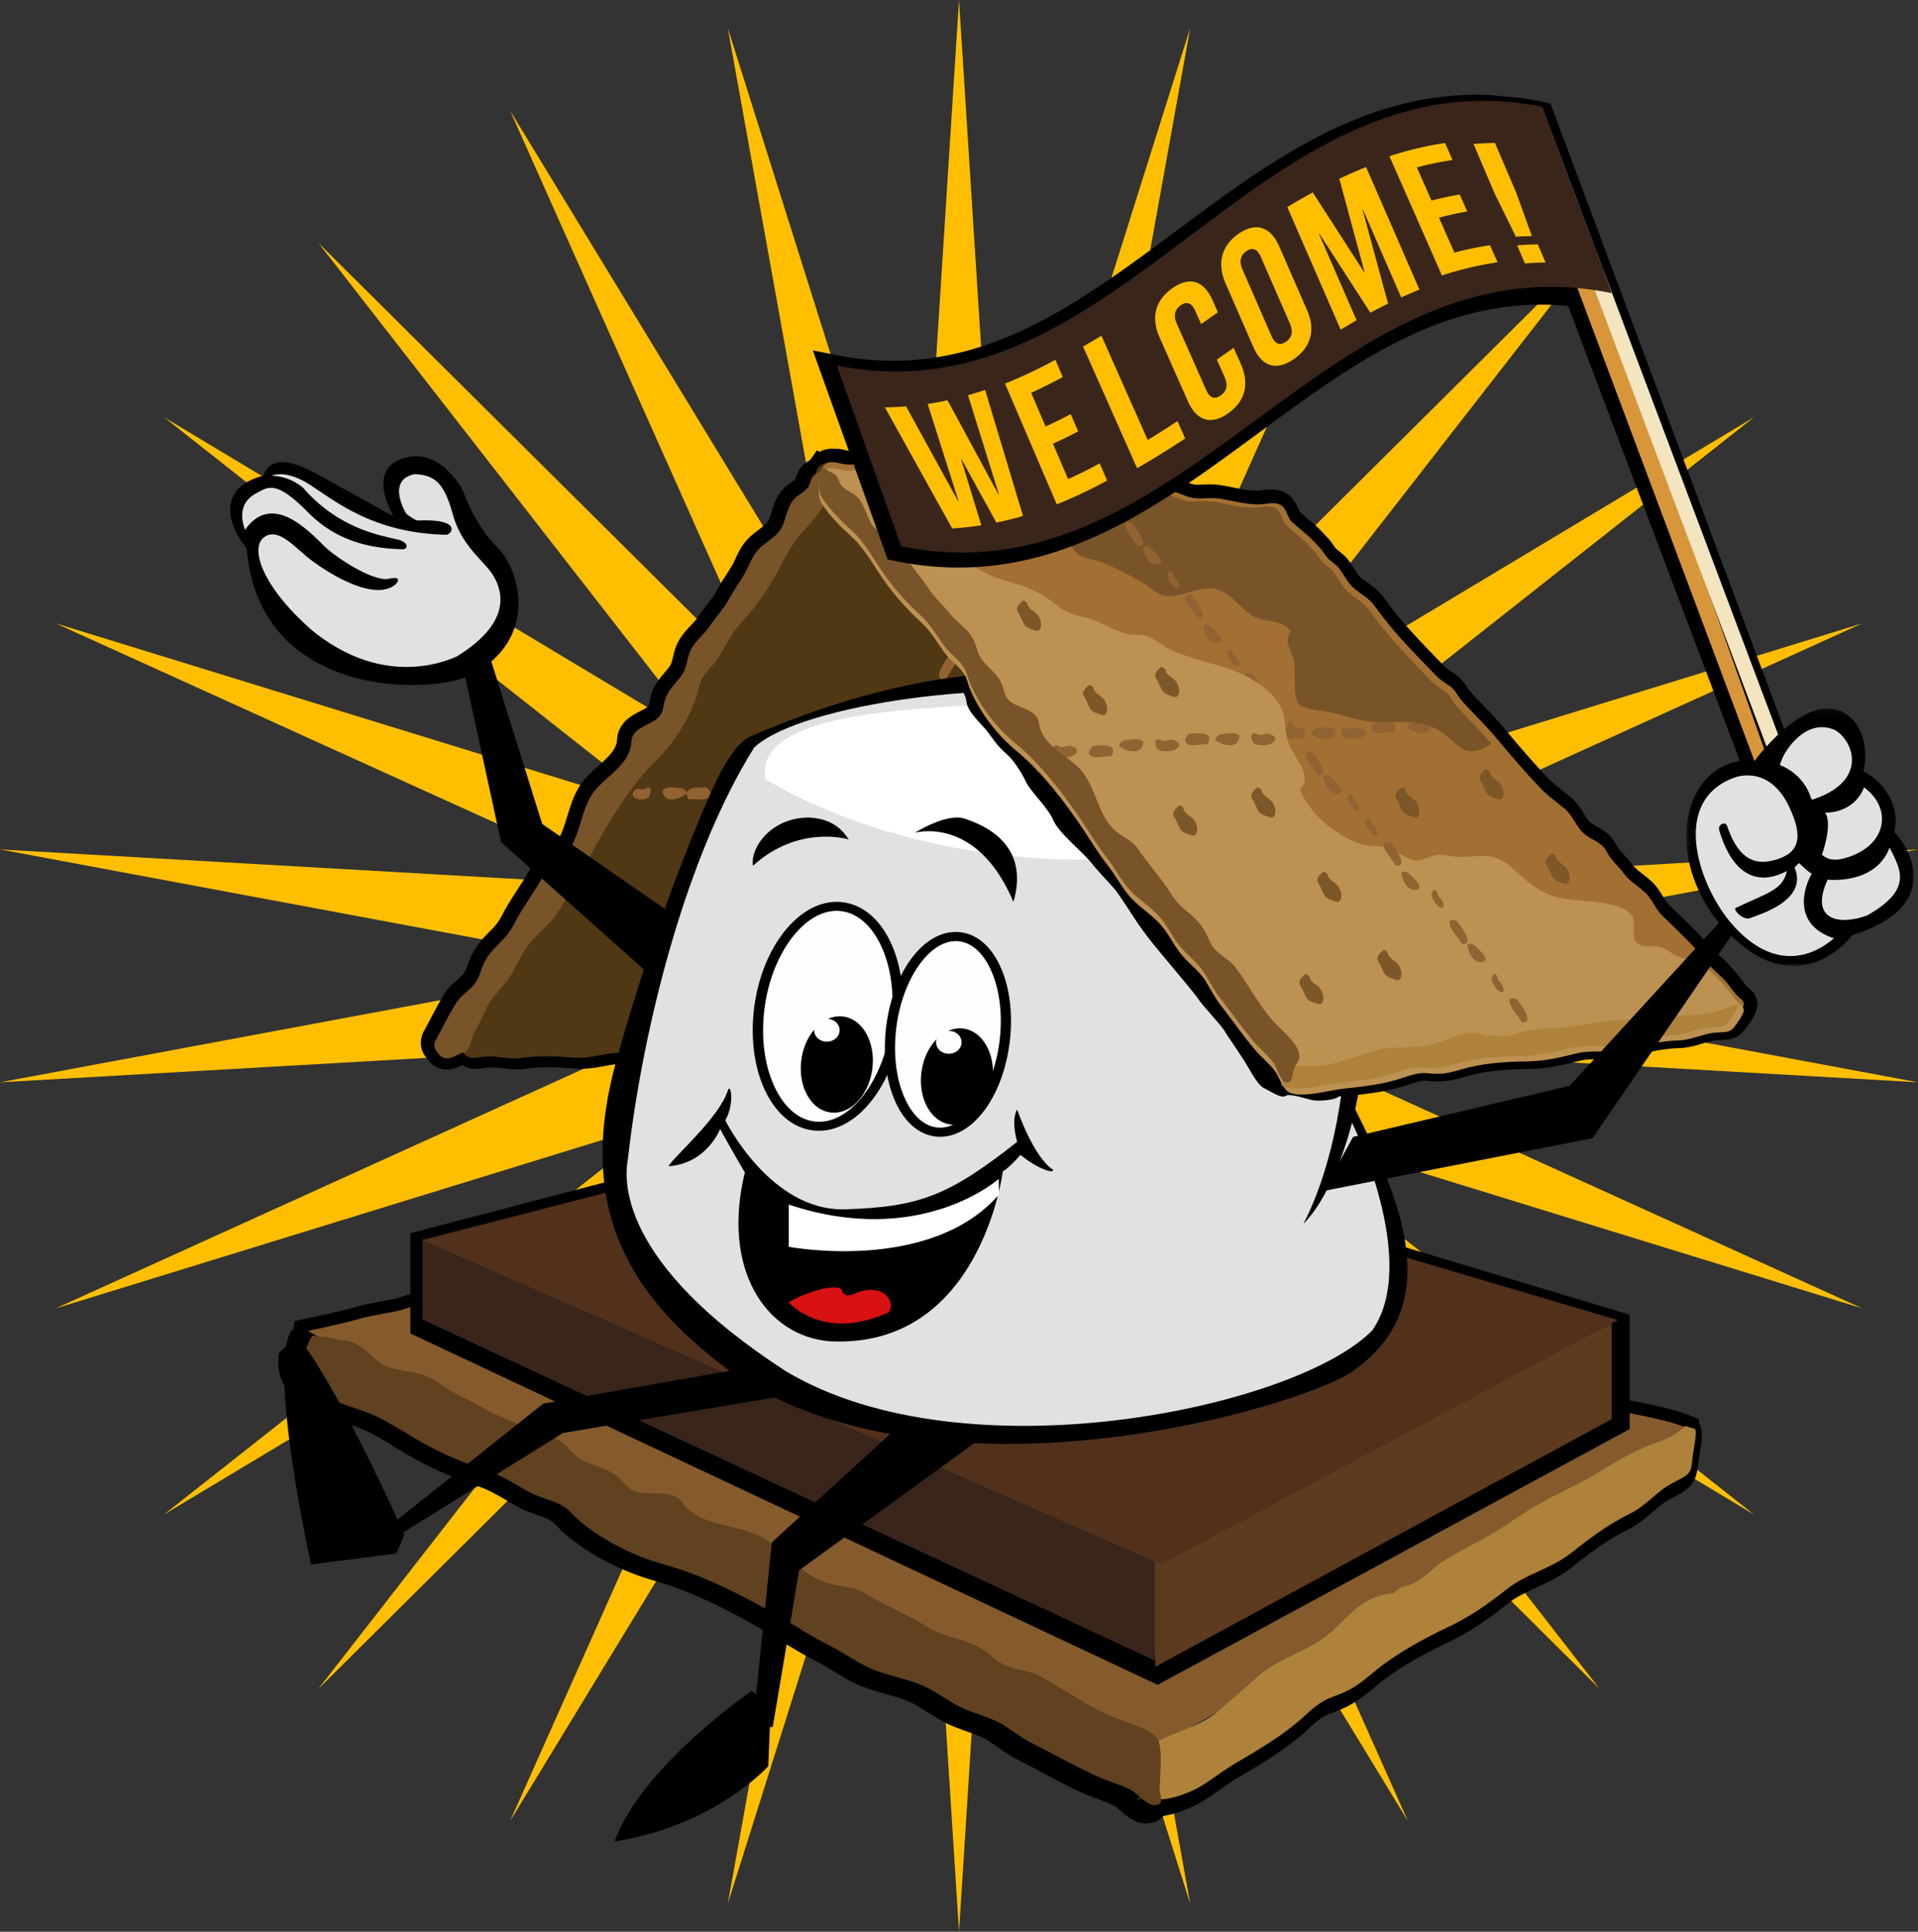 <svg width="425" height="428" viewBox="0 0 425 428" xmlns="http://www.w3.org/2000/svg" xmlns:xlink="http://www.w3.org/1999/xlink"><rect x="0" y="0" width="425" height="428" fill="#333333" stroke="none"/><title>Smoris</title><defs><path id="a" d="M.53.192h50.431v57.06H.531z"/></defs><g fill="none" fill-rule="evenodd"><path fill="#FFBF00" d="M203.554 140.339L161.27 6.219l24.908 138.402-73.157-120.11 57.31 128.424-99.78-99.116 86.39 110.976L36.33 92.431l110.447 87.085-134.427-41.4 128.083 58.127L0 188.205l138.274 25.796L0 239.797l140.432-8.04-128.083 58.129 134.427-41.404-110.447 87.085 120.613-72.362-86.39 110.976 99.78-99.114-57.311 128.42 73.157-120.107-24.908 138.402 42.284-134.122L212.501 428l8.945-140.34 42.282 134.122-24.91-138.402 73.161 120.106-57.313-128.419 99.779 99.114-86.39-110.976 120.612 72.362-110.446-87.085 134.426 41.404-128.082-58.129L425 239.797l-138.28-25.796L425 188.205l-140.435 8.038 128.082-58.128-134.426 41.401 110.446-87.085-120.611 72.364L354.445 53.82l-99.78 99.116L311.98 24.511l-73.16 120.11L263.73 6.218l-42.283 134.12L212.501 0z"/><path d="M253.858 396.88v.878l1.733-.297.106-2.055h.005c1.76 0 5.07-1.206 6.825-2.248 1.249-.74 2.44-1.577 3.7-2.46 1.3-.917 2.64-1.855 4.1-2.72l.982-.581c4.813-2.872 9.363-5.577 13.288-9.118l.56-.517c2.009-1.827 4.086-3.715 7.402-4.88 3.137-1.09 4.56-2.052 7.52-4.558 4.367-3.702 10.08-7.213 17.467-10.718 4.846-2.304 8.195-4.802 12.402-8.08 2.423-1.895 5.017-3.094 7.528-4.252 2.312-1.068 4.495-2.08 6.345-3.548 4.522-3.584 8.409-6.541 13.767-9.224 1.42-.707 2.677-1.784 4.012-2.927 1.436-1.234 3.067-2.63 5.093-3.702l.825-.437c.588-.305 1.232-.638 1.573-.855.088-.462.179-1.383.25-2.15.017-.192.085-.621.181-1.184a69 69 0 0 0 .263-1.607l-.407-.13-.005-.095c-3.157-.921-7.43-1.741-11.288-2.48-3.443-.664-6.696-1.283-9.234-1.972a376.33 376.33 0 0 1-4.324-1.229c-3.5-1.006-7.859-2.253-9.708-2.682-.84-.187-1.686-.34-2.532-.487-1.933-.348-3.937-.704-5.925-1.51-.805-.325-1.626-.58-2.499-.857-1.57-.49-3.192-.994-4.843-1.938-.949-.548-1.948-.631-3.634-.735-.886-.06-1.885-.118-2.958-.295-2.145-.363-3.912-1.206-5.469-1.953-1.214-.58-2.266-1.08-3.31-1.287-.76-.146-1.528-.283-2.303-.427-2.372-.429-4.825-.873-7.24-1.587-6.519-1.935-12.83-4.1-18.14-5.963-2.338-.818-4.846-1.537-7.271-2.23-1.835-.526-3.736-1.073-5.585-1.666-.828-.265-1.57-.604-2.224-.899-.792-.36-1.476-.676-2.07-.754-.428-.06-.842-.114-1.243-.157-1.346-.166-2.726-.333-4.331-.8l-3.157-.906c-6.673-1.905-13.57-3.88-19.953-6.488l-.58-.237c-1.237-.51-2.13-.878-3.322-1.13a31.222 31.222 0 0 0-2.185-.351c-1.305-.187-2.655-.379-4.073-.8-1.467-.44-2.693-1.027-3.783-1.545-.599-.282-1.2-.567-1.838-.82-.421-.166-1.128-.295-1.807-.424-.74-.139-1.577-.29-2.395-.545a16.09 16.09 0 0 1-1.976-.772c-.444-.194-.767-.34-1.133-.442a62.313 62.313 0 0 1-1.567-.466c-.982-.296-1.994-.609-2.933-.813-.898-.197-1.804-.381-2.705-.565-.974-.2-1.938-.389-2.892-.601-1.585-.356-2.739-1.1-3.579-1.645-.454-.298-.845-.545-1.115-.621-.003 0-.04-.008-.127-.008-.477 0-1.234.235-2.238.7-3.233 1.49-6.898 2.076-10.443 2.639-1.139.184-2.27.36-3.357.575-1.163.22-2.148.568-3.283.962-.944.33-1.918.676-3.062.971-1.743.45-3.364.5-4.79.543-.795.028-1.544.053-2.281.139-.929.11-2.228.696-3.478 1.259-1.022.457-2.074.939-3.18 1.284-3.47 1.106-6.667 2.042-10.799 2.446-.487.05-1.057.176-1.658.31-.79.172-1.686.379-2.685.467-.454.038-.906.06-1.355.076-.593.022-1.11.04-1.517.128-.732.162-1.446.51-2.269.911-.37.18-.74.359-1.12.525-2.072.937-4.23 1.3-6.443 1.623-1.358.187-2.602.462-3.915.75l-1.158.25c-.777.163-1.53.231-2.19.295-.674.063-1.318.12-1.71.26-.996.348-1.975.774-3.007 1.226-1.293.565-2.63 1.146-4.137 1.64l-.578.184c-5.302 1.732-10.607 3.364-13.469 3.523-.775.071-3.556 1.01-5.05 1.51-1.56.52-2.902.973-3.808 1.173-.52.11-1.514.303-2.658.515-1.622.308-4.643.875-5.34 1.095-2.094.661-6.844 1.739-9.885 2.397-.129.295-.288.684-.407.974-.439 1.093-.964 2.41-1.837 3.367.258.704.666 1.423 1.05 1.65 2.557 1.522 6.034 2.996 10.633 4.5 3.825 1.251 7.134 3.283 10.327 5.249 1.322.815 2.571 1.587 3.848 2.296 4.142 2.301 8.321 4.126 13.558 5.895 2.854.961 5.13 2.304 7.334 3.596.855.505 1.718 1.01 2.627 1.497.825.441 1.82.784 2.87 1.153 1.642.565 3.51 1.203 5.2 2.425.922.664 1.636 1.408 2.264 2.064.306.32.601.636.922.921 4.431 3.91 10.945 7.329 17.426 9.133 7.558 2.107 16.566 6.246 26.777 12.292 1.065.631 2.117 1.277 3.17 1.926 2.357 1.458 4.582 2.834 7.015 4.045 1.55.764 2.98 1.653 4.364 2.506 1.729 1.067 3.359 2.077 5.067 2.77 1.452.594 3.042 1.038 4.725 1.507 1.981.555 4.03 1.133 6.016 1.991 1.961.858 3.637 1.918 5.257 2.958 1.007.636 1.961 1.244 2.915 1.754 1.22.653 2.665 1.173 4.2 1.726 2.112.754 4.305 1.542 6.243 2.806.72.472 1.383.931 2.037 1.378 1.436 1 2.68 1.857 4.346 2.702 1.774.894 3.503 1.817 5.227 2.733 2.783 1.48 5.41 2.877 8.181 4.164.952.447 1.969.818 3.047 1.214 1.537.563 3.124 1.146 4.754 2.006.82.434 1.552 1.073 2.335 1.754.467.41 1.337 1.164 1.686 1.315-.003 0-.215-.09-.578-.09zm-.099.003c-.19.012-.817.191-1.342.815a2.16 2.16 0 0 0-.248.333l1.618-.258-.028-.89zm.099 1.032v.388l1.716-.37.017-.424-.254.037-1.48.369zm-1.868.472a2.42 2.42 0 0 0-.116.345l1.926-.418-.01-.379-1.8.452zm1.868 5.61c-2.365 0-4.26-1.643-5.782-2.97-.336-.293-.848-.735-1.035-.854-1.158-.613-2.46-1.087-3.833-1.592-1.171-.429-2.375-.876-3.6-1.446-2.94-1.36-5.776-2.874-8.52-4.333-1.68-.893-3.366-1.792-5.1-2.667-2.095-1.068-3.664-2.148-5.176-3.193-.603-.416-1.216-.84-1.883-1.271-1.239-.813-2.947-1.426-4.752-2.075-1.706-.613-3.48-1.246-5.158-2.15-1.192-.636-2.304-1.34-3.38-2.026-1.45-.924-2.824-1.797-4.267-2.423-1.54-.671-3.273-1.156-5.1-1.67-1.8-.508-3.665-1.025-5.487-1.772-2.261-.916-4.225-2.135-6.128-3.308-1.3-.8-2.531-1.562-3.778-2.18-2.738-1.358-5.209-2.89-7.606-4.364-1.012-.628-2.024-1.26-3.052-1.865-9.673-5.728-18.102-9.612-25.06-11.558-7.463-2.084-15.026-6.066-20.228-10.651-.507-.452-.954-.922-1.35-1.335-.462-.477-.893-.934-1.282-1.214-.838-.606-2.064-1.027-3.362-1.471-1.21-.417-2.584-.894-3.916-1.61-.985-.53-1.931-1.083-2.862-1.626-1.981-1.163-3.854-2.26-6.012-2.993-5.663-1.917-10.21-3.901-14.74-6.422-1.414-.785-2.79-1.633-4.117-2.45-2.97-1.832-5.78-3.561-8.81-4.548-5.1-1.67-9.045-3.356-12.061-5.145-3.372-2.014-5.083-6.66-4.727-9.804l.149-1.328 2.105-1.923c.106-.247.212-.514.297-.729.207-.51.402-.997.621-1.471a4.07 4.07 0 0 1 .05-.467l.394-2.407 2.398-.505c2.75-.565 9.204-2.001 11.294-2.668 1.02-.32 3.197-.739 6.168-1.302a87.112 87.112 0 0 0 2.45-.472c.525-.113 1.873-.567 3.064-.966 3.18-1.068 5.378-1.777 6.912-1.862 2.325-.134 9.358-2.43 11.668-3.185l.583-.192c1.173-.381 2.299-.873 3.485-1.39 1.115-.485 2.264-.985 3.513-1.421 1.209-.422 2.365-.535 3.392-.626.515-.053 1.002-.098 1.375-.177l1.116-.242c1.383-.3 2.814-.613 4.426-.845 1.812-.26 3.304-.505 4.538-1.063.31-.136.616-.282.918-.431 1.073-.525 2.292-1.118 3.847-1.459 1.04-.232 1.973-.267 2.793-.298.328-.01.657-.02.99-.05.527-.048 1.13-.18 1.764-.323.747-.167 1.592-.356 2.508-.45 3.453-.335 6.158-1.132 9.343-2.142.71-.227 1.537-.598 2.41-.992 1.656-.747 3.541-1.597 5.568-1.837 1.042-.123 2.024-.156 2.89-.184 1.208-.035 2.258-.073 3.235-.32.858-.228 1.645-.503 2.49-.793 1.225-.436 2.613-.92 4.291-1.241 1.158-.222 2.365-.417 3.579-.614 3.068-.49 6.246-.994 8.585-2.071 1.26-.58 3.175-1.358 5.22-1.358.666 0 1.314.083 1.93.247 1.373.359 2.375 1.002 3.18 1.522.57.376.936.606 1.26.676.905.2 1.824.386 2.748.573.946.192 1.892.381 2.839.59 1.204.266 2.357.621 3.465.957.484.146.966.29 1.438.426.856.243 1.507.533 2.085.788.421.19.78.348 1.199.48.416.13.971.231 1.567.342.964.172 2.06.376 3.124.798.83.325 1.573.676 2.287 1.02.939.444 1.83.868 2.77 1.148.897.272 1.926.414 3.024.567.846.122 1.724.245 2.645.434 1.845.39 3.177.94 4.586 1.52l.55.23c6.03 2.457 12.735 4.378 19.223 6.235l3.18.914c1.047.297 1.996.418 3.198.56.446.055.903.106 1.375.171 1.628.227 2.968.843 4.048 1.335.52.238 1.01.465 1.439.598 1.743.56 3.588 1.085 5.367 1.598 2.527.724 5.136 1.471 7.668 2.36 5.234 1.834 11.442 3.961 17.814 5.849 2.042.608 4.303 1.014 6.486 1.413.806.144 1.603.29 2.388.444 1.94.379 3.581 1.164 5.025 1.852 1.297.624 2.42 1.154 3.576 1.348.699.124 1.433.164 2.213.217 2.019.121 4.3.265 6.746 1.666.974.552 2.112.91 3.422 1.32.967.305 1.969.618 3.044 1.052 1.297.525 2.857.802 4.505 1.097.959.167 1.925.341 2.88.563 2.03.467 6.49 1.749 10.074 2.776 1.761.505 3.31.949 4.225 1.194 2.276.623 5.403 1.221 8.709 1.852 5.34 1.027 10.87 2.084 14.65 3.546l2.428.936-.048.848c.977 1.615.669 3.788.083 7.19-.053.305-.096.552-.113.686-.492 5.186-1.224 6.316-5.61 8.603l-.796.413c-1.322.707-2.516 1.732-3.785 2.814-1.53 1.312-3.26 2.799-5.464 3.902-4.757 2.377-8.194 4.991-12.525 8.423-2.514 2.001-5.194 3.238-7.78 4.434-2.242 1.037-4.357 2.019-6.136 3.402-4.57 3.563-8.225 6.283-13.727 8.895-6.824 3.245-12.03 6.425-15.92 9.723-3.383 2.865-5.597 4.389-9.776 5.845-1.94.686-3.205 1.832-4.954 3.427l-.583.53c-4.444 4.017-9.29 6.902-14.423 9.953l-.972.585c-1.234.73-2.41 1.555-3.657 2.43-1.315.929-2.675 1.88-4.161 2.761-1.74 1.03-5.207 2.556-8.356 3.069-.646.74-1.792 1.554-3.72 1.643h-.222z" fill="#000"/><path d="M249.267 383.802c1.842.732 4.101 2.72 6.302 2.846 3.813.233 119.819-69.669 117.489-70.567-5.777-2.243-16.954-3.64-23.036-5.302-2.757-.749-11.263-3.278-14.185-3.947-2.693-.62-5.46-.832-7.93-1.84-2.435-.985-4.773-1.357-6.913-2.59-2.537-1.46-5.024-.995-7.786-1.46-3.2-.537-5.615-2.631-8.7-3.231-3.038-.59-6.227-1.056-9.222-1.942-6.112-1.818-12.051-3.838-18-5.926-4.22-1.479-8.703-2.573-12.96-3.937-1.636-.524-3.096-1.547-4.898-1.8-1.8-.25-3.31-.332-5.08-.843-7.732-2.246-15.594-4.36-22.785-7.299-1.575-.648-2.79-1.197-4.524-1.562-2.032-.42-4.046-.501-5.976-1.08-1.989-.598-3.528-1.558-5.34-2.274-1.344-.527-3.07-.626-4.455-1.056-1.271-.4-2.017-.911-3.202-1.25-1.513-.429-3.118-.978-4.708-1.332-1.87-.416-3.765-.762-5.6-1.172-1.85-.408-2.852-1.783-4.576-2.238-1.587-.413-3.421.288-4.76.906-3.771 1.742-8.666 2.124-13.005 2.96-2.474.473-4.212 1.377-6.57 1.987-2.214.574-4.301.324-6.6.595-2.414.286-4.966 1.944-7.334 2.698-3.46 1.097-6.386 1.94-10.08 2.3-1.443.143-2.82.645-4.311.779-1.14.099-2.222.03-3.333.276-1.552.344-2.747 1.068-4.082 1.668-1.673.755-3.507 1.056-5.503 1.344-1.888.271-3.5.659-5.312 1.051-1.408.296-2.982.205-4.34.679-2.415.845-4.565 2.03-7.082 2.848-2.717.886-10.177 3.38-13.164 3.557-1.913.111-7.58 2.352-9.428 2.762-1.48.321-6.962 1.266-8.321 1.696-2.37.754-9.113 2.243-11.645 2.762-1.521.309 178.322 87.894 180.955 88.934" fill="#855B2D"/><path d="M375.58 316.616c.56.586-.4 5.061-.468 5.736-.42 4.407-.422 4.088-4.553 6.261-3.47 1.827-5.694 4.918-9.243 6.684-5.16 2.562-8.874 5.398-13.229 8.834-4.342 3.422-9.702 4.495-13.993 7.823-4.355 3.379-7.91 6.025-13.15 8.509-5.864 2.767-11.997 6.173-16.804 10.226-3.082 2.598-4.929 3.896-8.706 5.21-2.907 1.016-4.61 2.714-6.8 4.68-4.48 4.033-9.536 6.934-14.928 10.133-2.728 1.617-5.127 3.583-7.863 5.196-1.981 1.162-6.252 2.873-8.88 2.744-1.107-2.05-.525-10.282-.995-12.433 4.17-2.567 9.977-3.684 13.67-6.832 3.184-2.704 6.276-5.502 9.393-8.213 4.485-3.904 11.197-5.35 15.823-9.491 4.337-3.886 7.216-8.23 14.172-8.735.77-1.418 2.456-1.347 3.991-2.047 2.612-1.206 4.007-3.093 6.247-4.61 4.708-3.19 10.31-5.442 14.992-8.748 4.703-3.315 9.324-5.816 14.568-8.366 4.947-2.4 9.004-5.491 13.989-7.813 4.56-2.12 7.314-2.275 10.576-5.443l2.19.695z" fill="#AE823B"/><path d="M65.666 301.397c-.222 1.945 1.037 5.138 3.034 6.314 3.373 1.983 7.669 3.588 11.43 4.804 4.953 1.595 9.152 4.761 13.665 7.241 4.703 2.588 9.144 4.422 14.259 6.13 3.599 1.206 6.285 3.136 9.49 4.84 2.523 1.334 5.491 1.715 7.737 3.31 1.104.787 1.94 1.893 2.933 2.752 4.916 4.291 12.061 7.95 18.972 9.856 8.907 2.455 18.46 7.385 26.122 11.867 3.452 2.02 6.753 4.236 10.505 6.073 3.306 1.62 6.26 3.962 9.744 5.361 3.454 1.392 7.343 1.995 10.75 3.455 2.883 1.238 5.295 3.145 7.97 4.565 3.244 1.716 7.339 2.467 10.259 4.354 2.337 1.513 4.067 2.894 6.768 4.254 4.634 2.314 8.971 4.783 13.623 6.917 2.508 1.155 5.163 1.806 7.7 3.13 1.3.676 3.58 3.442 5.209 3.372 2.439-.108 1.086-2.224 1.114-3.724.033-1.74.819-9.6-.573-11.205-1.8-2.083-6.676-3.425-9.365-4.495-5.898-2.36-10.724-6.06-16.54-9.176-2.404-1.291-4.935-1.284-7.479-2.319-2.144-.856-3.133-2.155-4.886-3.369-2.592-1.799-5.616-2.487-8.602-3.412-3.146-.972-4.942-2.505-7.646-3.92-3.543-1.871-7.218-3.607-10.642-5.552-2.223-1.266-4.97-1.311-7.508-1.977-6.56-1.714-9.974-7.99-15.674-10.678-4.776-2.259-11.995-2.168-15.818-6-1.274-1.281-1.058-1.942-2.87-2.693-2.293-.95-5.623-.324-8.029-.912-2.638-.641-2.79-2.088-4.756-3.62-2.015-1.581-4.853-2.121-7.24-3.3-2.467-1.216-3.189-3.15-5.58-4.577-2.32-1.382-5.283-1.812-7.76-3.005-3.04-1.478-6.252-2.465-9.007-4.148-2.182-1.33-4.377-2.274-6.638-3.518-2.557-1.402-4.068-3.035-7.01-3.924-2.457-.742-6.064-.855-8.155-1.973-2.116-1.133-3.69-3.268-5.937-4.535-2.304-1.296-3.675-.776-6.254-1.605-1.208-.39-2.126.043-3.332-.427-1.157-.443-2.142 5.321-3.332 4.886" fill="#604220"/><path d="M96.87 291.62l159.454 74.98 98.851-53.566V295.77l-152.082-45.68L96.87 277.878v13.743zm159.646 81.683L90.929 295.441v-22.21l112.275-29.372 157.91 47.432v25.34l-104.598 56.672z" fill="#000"/><path fill="#39251A" d="M93.59 274.552v17.791l162.378 75.623v-24.754z"/><path fill="#5D3B1F" d="M255.968 369.3l101.153-54.865v-21.2L255.968 344.4z"/><path fill="#51311C" d="M93.59 274.734l109.506-28.206 155.356 45.954-101.17 54.132z"/><path d="M386.393 222.345c-.094-.654-1.088-1.282-1.578-1.827-.76-.854-1.43-1.866-2.193-2.778-1.893-2.258-3.236-3.66-4.96-4.722-3.019-3.935-6.605-7.096-10.084-10.56-1.575-1.572-2.05-3.53-3.776-5.082-1.587-1.422-3.405-2.483-4.674-4.204-1.257-1.706-2.7-2.783-3.647-4.63-1.129-2.193-3.037-2.51-4.738-3.805-1.974-1.503-2.749-4.262-4.614-5.793-1.84-1.503-3.837-2.93-5.52-4.71-3.43-3.633-6.651-7.407-9.862-11.257-2.266-2.724-4.894-5.152-7.239-7.78-.903-1.014-1.469-2.451-2.602-3.247-1.136-.793-2.135-1.335-3.135-2.375-4.367-4.544-8.875-9-12.572-14.05-.808-1.105-1.411-2.017-2.449-2.897-1.216-1.034-2.57-1.73-3.65-2.884-1.113-1.186-1.764-2.588-2.708-3.84-.699-.92-1.847-1.54-2.615-2.382-.709-.778-.997-1.5-1.668-2.19-.86-.882-1.73-1.908-2.673-2.737-1.11-.975-2.267-1.89-3.36-2.85-1.093-.969-1.201-2.601-2.193-3.57-.58-.57-1.434-.724-2.277-.714a9.052 9.052 0 0 0-1.6.122c-.78.124-1.57.15-2.37.119-2.547-.127-5.142-.857-7.633-1.242a10.396 10.396 0 0 0-1.527-.122c-1.292-.043-2.504.097-3.847.023-1.769-.127-3.102-1.009-4.8-1.45-.452-.116-.947-.152-1.47-.139-1.582-.002-3.422.49-4.947.49-.656 0-1.277-.006-1.893-.024-1.981-.063-3.808-.258-5.818-.838-1.057-.31-2.22-.251-3.304-.578-.827-.254-1.542-.65-2.41-.756a5.56 5.56 0 0 0-.916-.025c-.952.015-1.878.246-2.827.383-.343.05-.687.07-1.028.07-1.032-.017-2.047-.217-3.12-.458-1.415-.317-2.692-.433-4.103-.618-1.096-.145-2.143-.715-3.284-.672-.023 0-.05.005-.073.005-.046 0-.091-.013-.14-.01-1.933.07-3.54.033-4.818.522-.35.028-.701.058-1.06.063-2.249.023-4.664.203-6.797-.55-1.363-.481-2.764-1.006-4.213-1.18-1.156-.142-2.206.238-3.321.238-1.96-.003-3.983-.482-5.952-.76-1.179-.168-2.459.121-3.607-.082-.906-.16-1.646-.788-2.522-1.039-1.307-.38-2.824.013-4.25-.03l-2.471-.502c-.177.002-.366.013-.558.023-.788-.1-1.449-.04-2.017.456-.366.175-.691.41-.931.743a2.84 2.84 0 0 0-.232.395c-.626.471-1.419.775-1.906 1.368-.634.778-.608 1.93-1.277 2.649-1.419 1.53-2.555 1.533-3.612 3.368-1.03 1.784-1.272 4.088-2.267 5.72-.987 1.614-3.382 2.872-4.758 4.288-1.648 1.698-2.039 3.553-3.228 5.558-1.05 1.774-2.17 3.275-3.135 5.1-1.221 2.298-3.006 4.168-4.495 6.38-1.217 1.805-3.054 3.13-4.092 5.034-1.07 1.972-.81 3.83-2.011 5.65-1.159 1.756-2.873 3.127-3.63 5.106-.734 1.924-.28 3.186-1.82 4.575-1.4 1.27-3.892 1.814-5.08 3.352-.937 1.212-.53 1.704-.904 3.191-1.11 4.45-6.028 6.704-8.388 10.14-2.82 4.1-2.708 10.475-6.484 14.03-1.467 1.374-3.304 2.3-4.324 4.08-1.567 2.738-3.382 5.384-5.058 8.093-1.282 2.068-1.908 3.931-3.662 5.766-1.661 1.738-3.446 3.292-4.503 5.639-.722 1.586-.891 2.995-2.005 4.412-1.327 1.68-3.036 2.494-4.172 4.357-1.59 2.615-2.872 5.286-4.28 7.831 0 0-.907 1.346 0 2.54.903 1.193.903 1.373 2.09 1.68 1.188.301 3.404-1.349 4.27-1.414h.005c1.595 1.576 1.896 1.386 4.713 1.044 2.77-.34 5.568.681 8.35.268 4.048-.593 7.478-.387 11.567-.076 4.074.307 7.438-1.325 11.431-1.054 4.062.274 7.31.43 11.349-.256 4.533-.768 9.523-1.244 14.175-.735 2.98.33 4.629.36 7.292-.436 2.05-.613 3.841-.266 6.017.048 4.473.636 8.643.304 13.14.016 2.282-.15 4.569.07 6.846-.082.47-.03 1.012-.08 1.575-.157 1.027-.126 1.948-.337 2.663-.669.053-.023.103-.048.154-.07a4.34 4.34 0 0 0 .154-.08c.348-.18.673-.38.938-.628-.015-.06-.035-.106-.053-.162.897-1.244 1.17-3.421 1.79-4.656 1.032-2.022 2.448-3.56 3.536-5.441 2.022-3.487 3.685-7.124 5.616-10.75 1.124-2.117 1.6-3.894 2.42-6 1.023-2.625 3.32-4.792 4.625-7.405 1.078-2.16 1.76-4.615 3.054-6.709 1.527-2.47 3.758-4.442 5.354-6.873 1.582-2.42 2.418-5.383 3.78-7.925 2.272 2.81 4.382 5.743 6.23 8.488 1.79 2.663 3.42 5.459 5.477 8.046 1.82 2.279 3.16 5.092 5.17 7.226 1.986 2.119 4.528 3.665 6.466 5.832 1.638 1.834 2.734 4.128 4.167 6.064 1.742 2.35 4.382 4.078 5.846 6.483 1.164 1.929 1.951 3.597 3.423 5.48 2.529 3.236 4.803 6.526 7.4 9.607 1.399 1.658 3.065 2.925 4.43 4.745.7.927 1.439 3.936 2.6 4.3.288.19.626.325.98.436.1.076.199.163.305.223 2.531 1.392 8.887-.433 11.865-.773 4.478-.494 8.645-.9 12.936-2.316 2.09-.684 3.791-1.343 5.917-1.1 2.76.317 4.381 0 7.256-.846 4.49-1.32 9.493-1.729 14.082-1.764 4.1-.033 7.272-.755 11.222-1.739 3.887-.965 7.484.053 11.442-.965 3.967-1.024 7.317-1.828 11.403-1.952 2.812-.084 5.384-1.574 8.173-1.73 3.322-.183 3.198.045 5.245-2.996.31-.47.944-1.536.85-2.147z" stroke="#000" stroke-width="6"/><path d="M250.548 112.08c-.558.346-18.495 0-18.495 0l-47.235-9.677c-1.205.023-2.759.184-3.505 1.228-.81 1.13-.628 2.764-1.538 3.912-.905 1.143-1.88 2.253-2.806 3.414-.784.983-1.463 2.154-2.15 3.175-.546.802-.704 1.568-1.262 2.46-.615.972-1.636 1.784-2.16 2.82-.714 1.403-1.11 2.905-2 4.274-.86 1.332-2.07 2.256-3.089 3.493-.867 1.054-1.303 2.062-1.903 3.294-2.761 5.65-6.42 10.85-9.924 16.11-.807 1.21-1.695 1.92-2.673 2.905-.978.987-1.286 2.507-1.997 3.668-1.85 3.014-4.009 5.876-5.771 8.972-2.486 4.368-4.998 8.668-7.743 12.866-1.35 2.062-3.061 3.821-4.615 5.636-1.568 1.84-1.848 4.705-3.524 6.538-1.45 1.58-3.276 2.233-4.004 4.598-.608 1.99-1.846 3.317-2.784 5.221-.953 1.93-2.552 3.297-3.868 4.987-1.43 1.833-1.556 3.854-2.834 5.687-2.819 4.038-5.799 7.803-8.093 12.235-.918 1.78-2.38 3.19-3.417 5-.595 1.04-1.08 2.154-1.677 3.132-.385.629-1.255 1.423-1.235 2.087.005.316.217.71.471 1.077.255.364.553.705.75.911 2.54 2.65 2.374 2.447 5.677 2.045 2.769-.341 5.563.682 8.341.27 4.044-.596 7.473-.39 11.558-.08 4.07.311 7.428-1.328 11.42-1.056 4.054.275 7.301.43 11.335-.26 4.521-.768 9.511-1.247 14.158-.735 2.978.328 4.624.361 7.284-.44 2.053-.614 3.838-.265 6.014.05 4.468.64 8.63.308 13.126.016 2.277-.15 4.561.068 6.843-.08a25.205 25.205 0 0 0 1.568-.16c1.024-.127 1.942-.333 2.658-.674.055-.02.106-.046.156-.07.05-.027.104-.053.151-.083a3.99 3.99 0 0 0 .94-.629c-.014-.058-.037-.104-.055-.16.898-1.25 1.168-3.437 1.788-4.677 1.031-2.034 2.446-3.577 3.533-5.463 2.02-3.508 3.686-7.159 5.612-10.802 1.12-2.126 1.599-3.91 2.418-6.028 1.019-2.638 3.31-4.812 4.617-7.44 1.079-2.17 1.757-4.63 3.048-6.735 1.528-2.482 3.76-4.463 5.35-6.902 1.604-2.467 2.436-5.484 3.823-8.06 1.583-2.922 2.695-5.972 3.994-8.92 2.887-6.55 6.787-14.19 11.404-19.582 3.58-4.186 6.515-9.873 7.72-15.22.242-1.07.28-2.285.628-3.34.721-2.148 2.459-3.594 3.472-5.636 1.286-2.604 2.133-5.19 3.906-7.535 0 0-12.85-1.983-13.406-1.637" fill="#503814"/><path d="M229.117 177.658c-.273.874-1.97.888-2.567.74-1.285-.315-1.772-1.524-.243-2.22.73-.333 1.373.502 2.232-.299 0 0 1.333-.65.578 1.779m-7.534.68c-1.123.308-2.57-.105-3.756.131-1.998-3.174 3.157-2.621 3.987-2.647 0 0 2.126 1.871-.231 2.516m-6.637-2.403c-.988-.045-5.583-.796-3.84 1.797 1.063 1.576 4.003.262 4.933-.595-.355-1.336-1.401-1.247-2.296-1.199m-5.921 1.717c-.277.882-1.97.888-2.567.744-1.286-.315-1.772-1.526-.243-2.22.729-.336 1.375.5 2.232-.299 0 0 1.333-.654.578 1.775m-7.536.686c-1.12.308-2.566-.11-3.756.128-1.994-3.171 3.155-2.622 3.988-2.648 0 0 2.128 1.872-.232 2.52" fill="#916332"/><path d="M194.982 175.932c-.992-.038-5.581-.796-3.841 1.8 1.06 1.577 4.006.26 4.934-.598-.358-1.333-1.402-1.247-2.3-1.199m-7.825-.055c-.86.802-1.503-.037-2.236.295-1.526.695-1.04 1.91.245 2.223.599.147 2.29.137 2.566-.742.758-2.428-.576-1.777-.576-1.777m-6.957 2.459c-1.125.308-2.566-.108-3.756.131-1.997-3.176 3.155-2.62 3.989-2.649 0 0 2.123 1.873-.233 2.518" fill="#916332"/><path d="M173.686 175.933c-.99-.041-5.581-.796-3.84 1.797 1.063 1.582 4.005.259 4.933-.595-.355-1.336-1.402-1.243-2.297-1.195m-8.582.38c-.275.878-1.97.895-2.568.74-1.285-.315-1.77-1.522-.242-2.22.733-.328 1.374.507 2.233-.294 0 0 1.332-.654.577 1.773m-7.535.688c-1.123.308-2.57-.105-3.755.127-1.998-3.175 3.154-2.619 3.987-2.648 0 0 2.126 1.873-.232 2.52" fill="#916332"/><path d="M151.058 174.601c-.988-.045-5.578-.8-3.84 1.797 1.063 1.577 4.008.26 4.935-.598-.355-1.333-1.4-1.247-2.298-1.199m-6.499-.054c-.854.795-1.502-.04-2.234.295-1.524.691-1.038 1.906.243 2.221.6.148 2.296.138 2.57-.745.758-2.429-.579-1.771-.579-1.771m83.417-61.029c-.421.735-2.724 3.941-.38 3.528 1.433-.25 1.754-2.937 1.583-3.938-.997-.192-1.354.628-1.68 1.322m-2.379 4.639c.421.52-.495 2.073-.914 2.574-.896 1.073-1.94 1.142-1.56-.468.179-.773 1.07-1.102 1.017-2.135 0 0 .306-1.42 1.457.029m-2.743 7.545c-.438 1.211-1.627 2.472-2.16 3.724-3.661.805-.133-4.038.346-4.863 0 0 2.733-1.401 1.814 1.139m-5.054 5.588c-.417.733-2.72 3.94-.373 3.527 1.43-.25 1.754-2.936 1.58-3.937-.996-.197-1.355.625-1.682 1.317m-2.496 5.951c.049 1.034-.842 1.36-1.02 2.13-.385 1.611.66 1.545 1.56.47.414-.502 1.33-2.05.913-2.578-1.155-1.444-1.453-.022-1.453-.022m-1.291 7.57c-.435 1.211-1.627 2.475-2.162 3.724-3.66.808-.13-4.038.345-4.86 0 0 2.735-1.403 1.817 1.135m-6.383 5.588c-.419.734-2.721 3.944-.377 3.529 1.43-.248 1.758-2.934 1.58-3.938-.995-.194-1.351.626-1.68 1.32m-1.045 4.638c.419.526-.494 2.075-.915 2.576-.895 1.074-1.937 1.143-1.56-.468.183-.773 1.074-1.1 1.025-2.132 0 0 .298-1.421 1.45.024m-2.744 7.549c-.432 1.208-1.625 2.475-2.158 3.723-3.665.805-.13-4.039.343-4.862 0 0 2.737-1.403 1.815 1.14" fill="#916332"/><path d="M196.158 169.57c-.421.733-2.721 3.935-.375 3.525 1.425-.253 1.754-2.933 1.58-3.939-.997-.193-1.355.628-1.68 1.322m-3.83 4.612c.05 1.03-.84 1.36-1.021 2.131-.382 1.61.664 1.546 1.563.468.413-.499 1.33-2.051.91-2.573-1.148-1.448-1.452-.026-1.452-.026m-1.208 6.698c.414.523-.494 2.074-.914 2.576-.898 1.073-1.943 1.142-1.561-.47.183-.772 1.071-1.099 1.02-2.133 0 0 .303-1.42 1.455.027m-2.744 6.211c-.437 1.212-1.627 2.473-2.16 3.725-3.664.803-.13-4.041.34-4.862 0 0 2.736-1.402 1.82 1.137m-5.052 5.591c-.417.731-2.723 3.938-.377 3.525 1.428-.252 1.757-2.936 1.58-3.939-.992-.19-1.354.63-1.68 1.324m-2.375 5.972c.416.52-.492 2.072-.913 2.573-.899 1.076-1.944 1.142-1.562-.466.181-.775 1.07-1.1 1.02-2.136 0 0 .302-1.42 1.455.03m-2.743 6.21c-.432 1.212-1.625 2.471-2.16 3.723-3.664.808-.133-4.04.342-4.862 0 0 2.733-1.4 1.818 1.139m-5.05 5.59c-.421.732-2.725 3.936-.38 3.525 1.431-.252 1.755-2.937 1.582-3.938-.996-.194-1.352.626-1.679 1.322m-3.834 5.948c.052 1.029-.837 1.358-1.02 2.13-.377 1.608.663 1.544 1.561.47.42-.503 1.331-2.053.915-2.576-1.152-1.449-1.456-.025-1.456-.025m-2.618 7.571c-.437 1.214-1.626 2.477-2.158 3.724-3.667.805-.136-4.038.342-4.86 0 0 2.731-1.406 1.816 1.136" fill="#916332"/><path d="M158.088 174.349s4.086-9.482 8.19-11.17c4.105-1.695 38.902-17.668 70.404-13.322 31.504 4.347 52.139 11.78 62.83 27.256 5.813 12.819 8.675 30.606.787 68.665 9.787 19.605 20.725 43.79-1.144 58.432-11.999 7.595-87.78 30.398-134.867 1.425-24.008-16.97-37.444-36.948-27.415-71.654 9.491-34.243 21.215-59.632 21.215-59.632" fill="#000"/><path d="M297.083 187.713s7.7 52.288-8.26 83.456c7.17-7.31 10.76-22.425 10.76-22.425s15.137 30.707 4.509 45.994c-16.598 17.124-90.181 32.875-129.964 9.066-37.29-24.123-35.82-42.566-35.004-46.972 3.404-29.925 13.078-67.418 28-91.221 10.416-9.744 56.092-15.662 77.287-10.712 21.88 5.109 45.311 12.496 52.672 32.814" fill="#E0E1E2"/><path d="M169.572 172.565s29.762 19.846 77.955 17.76c48.189-2.086 51.032-4.627 51.032-4.627s-19.045-30.324-61.82-29.911c-42.769.413-69.267 3.498-67.167 16.778m123.264 54.19c-1.252 9.199-5.065 16.246-8.524 15.744-3.457-.507-5.237-8.374-3.987-17.57 1.252-9.196 5.065-16.246 8.524-15.741 3.452.504 5.237 8.373 3.987 17.567" fill="#FFF"/><path d="M299.89 243.084s-2.7-.593-3.436 0c-.735.592-3.985.943-5.46.693-1.473-.25-5.223-1.651-6.151-.958-.929.698-3.834-1.336-4.743-1.72-.903-.388-2.055-2.014-3.47-4.535-1.413-2.52-4.738-7.116-5.29-8.152-.55-1.034-5.346-6.185-5.677-6.87-.331-.687-6.23-7.691-8.442-10.341-2.213-2.645-3.688-4.574-5.016-6.5-1.325-1.926-4.12-6.435-5.302-7.809-1.185-1.376-3.398-3.603-5.167-5.827-1.772-2.221-7.182-6.568-8.31-9.283-1.133-2.718-5.11-6.508-6-8.391-.883-1.884-2.654-4.887-4.569-6.5-1.917-1.61-3.272-3.828-4.218-5.013-.944-1.188-4.31-4.274-4.48-6.321-.17-2.04-2.113-4.246-2.113-4.246l13.63-3.535 72.214 76.698 2 18.61z" fill="#000"/><path d="M182.53 103.738c-.635.755-1.758 1.032-2.373 1.785-.636.778-.613 1.932-1.282 2.657-1.43 1.536-2.562 1.538-3.626 3.38-1.033 1.79-1.28 4.1-2.275 5.738-.988 1.62-3.395 2.881-4.776 4.302-1.654 1.702-2.05 3.565-3.243 5.574-1.053 1.78-2.178 3.29-3.146 5.116-1.224 2.309-3.015 4.185-4.512 6.408-1.22 1.805-3.064 3.132-4.105 5.047-1.074 1.978-.813 3.842-2.022 5.663-1.163 1.764-2.88 3.142-3.638 5.126-.74 1.93-.289 3.196-1.829 4.592-1.409 1.274-3.91 1.82-5.103 3.364-.937 1.215-.532 1.711-.902 3.201-1.12 4.468-6.055 6.726-8.421 10.171-2.83 4.117-2.721 10.512-6.514 14.074-1.47 1.38-3.311 2.309-4.335 4.099-1.57 2.746-3.4 5.4-5.082 8.119-1.285 2.072-1.908 3.943-3.674 5.784-1.67 1.745-3.456 3.3-4.52 5.655-.717 1.595-.891 3.006-2.006 4.427-1.335 1.686-3.05 2.505-4.186 4.374-1.598 2.621-2.89 5.304-4.304 7.854 0 0-.907 1.353 0 2.55.912 1.195.912 1.376 2.103 1.681 1.188.308 3.415-1.347 4.289-1.414.874-.07 1.974-4.297 1.974-4.297 1.315-2.011 1.953-3.743 2.956-5.772 1.252-2.532 3.747-4.49 5.28-6.99 1.27-2.06 2.171-4.452 3.649-6.425 1.75-2.334 4.155-4.104 5.961-6.39 1.824-2.309 2.924-5.238 4.543-7.674 1.839-2.764 3.225-5.7 4.786-8.515 3.47-6.263 8.051-13.51 13.146-18.46 3.96-3.84 7.393-9.238 9.073-14.446.337-1.045.481-2.252.927-3.27.907-2.072 2.774-3.35 3.97-5.293 1.52-2.477 2.595-4.971 4.576-7.148 2.812-3.097 5.118-6.08 7.31-9.784 2.1-3.553 3.734-7.58 6.477-10.522 2.083-2.245 4.381-4.989 5.904-7.75.904-1.638.522-4.737-.385-6.309" fill="#795428"/><path d="M187.275 102.876c-2.515-.374-4.068-1.29-5.243 1.237-.768 1.645-.88 4.766.162 6.319 1.753 2.615 4.276 5.152 6.548 7.203 2.984 2.697 4.953 6.565 7.352 9.92 2.508 3.498 5.059 6.268 8.124 9.11 2.161 1.995 3.445 4.392 5.176 6.722 1.355 1.83 3.323 2.946 4.41 4.931.53.974.775 2.16 1.203 3.175 2.12 5.04 6.007 10.116 10.28 13.6 5.505 4.486 10.688 11.31 14.683 17.243 1.797 2.669 3.43 5.475 5.498 8.07 1.824 2.282 3.171 5.106 5.185 7.249 1.994 2.117 4.548 3.67 6.49 5.84 1.645 1.846 2.744 4.146 4.186 6.088 1.745 2.356 4.397 4.087 5.862 6.502 1.175 1.934 1.958 3.606 3.437 5.497 2.541 3.24 4.826 6.543 7.43 9.633 1.404 1.662 3.07 2.933 4.441 4.753.963 1.281 1.672 3.897 3.134 4.705 2.541 1.395 8.922-.44 11.912-.775 4.494-.504 8.671-.91 12.983-2.324 2.095-.69 3.802-1.354 5.938-1.108 2.774.32 4.392-.002 7.28-.846 4.51-1.327 9.528-1.736 14.136-1.772 4.112-.033 7.299-.755 11.26-1.74 3.907-.974 7.512.05 11.482-.974 3.984-1.024 7.344-1.83 11.448-1.95 2.827-.089 5.408-1.586 8.205-1.74 3.334-.184 3.204.045 5.262-3.007.319-.47.95-1.538.853-2.15-.093-.656-1.094-1.284-1.583-1.833-.763-.857-1.434-1.871-2.204-2.786-1.338-1.599-3.03-2.725-4.253-4.318-3.033-3.948-6.635-7.122-10.129-10.602-1.583-1.573-2.062-3.54-3.792-5.09-1.59-1.43-3.412-2.491-4.692-4.222-1.261-1.708-2.71-2.791-3.663-4.644-1.127-2.196-3.045-2.516-4.755-3.813-1.978-1.507-2.753-4.275-4.628-5.81-1.847-1.512-3.848-2.935-5.538-4.725-3.445-3.645-6.683-7.43-9.9-11.285-2.275-2.74-4.912-5.167-7.265-7.808-.91-1.014-1.475-2.455-2.612-3.253-1.14-.798-2.143-1.34-3.15-2.387-4.38-4.552-8.904-9.02-12.615-14.091-.81-1.103-1.416-2.018-2.455-2.903-1.223-1.034-2.581-1.73-3.665-2.89-1.12-1.189-1.771-2.595-2.719-3.848-.701-.927-1.851-1.547-2.624-2.394-.71-.778-1.003-1.502-1.675-2.193-.86-.885-1.737-1.914-2.682-2.743-1.115-.98-2.275-1.898-3.372-2.862-1.097-.97-1.203-2.607-2.199-3.578-.92-.895-2.488-.778-3.678-.59-3.357.529-6.898-.61-10.255-1.134-1.915-.302-3.506.038-5.393-.094-1.781-.13-3.114-1.014-4.819-1.456-1.79-.465-4.27.353-6.224.353-2.865 0-5.25-.084-7.955-.87-1.061-.304-2.229-.248-3.316-.579-.83-.251-1.548-.653-2.419-.754-1.219-.145-2.359.19-3.542.363-1.476.211-2.875-.056-4.375-.394-1.42-.315-2.705-.435-4.121-.62-1.102-.145-2.148-.717-3.291-.674-2.032.074-4.03.56-6.118.58-2.257.023-4.681.2-6.822-.55-1.368-.482-2.777-1.008-4.23-1.186-1.158-.14-2.212.239-3.34.239-1.958 0-3.99-.48-5.965-.76-1.18-.168-2.465.122-3.62-.082-.91-.16-1.652-.79-2.531-1.044-1.52-.442-3.314.157-4.933-.081" fill="#A27033"/><path d="M285.068 163.732c1.134.226 2.565-.295 3.762-.146 1.883-3.283-3.252-2.351-4.085-2.32 0 0-2.06 2.003.323 2.466m6.55-2.337c.99-.1 5.562-1.126 3.93 1.562-.993 1.632-4.002.497-4.975-.297.296-1.351 1.352-1.326 2.251-1.332m4.765 1.755c.401.897 2.648.76 3.431.556 1.69-.44 2.276-1.747.224-2.345-.984-.285-1.798.647-2.968-.116 0 0-1.795-.573-.687 1.905m7.442-.685c1.136.224 2.564-.294 3.762-.148 1.887-3.28-3.25-2.35-4.083-2.318 0 0-2.06 2.004.321 2.466m7.882-2.337c.99-.099 5.56-1.128 3.932 1.562-.996 1.633-4.004.495-4.977-.3.299-1.348 1.352-1.325 2.254-1.329m6.78-1.485c1.168.762 1.988-.165 2.97.116 2.052.597 1.461 1.91-.221 2.346-.786.204-3.037.337-3.436-.558-1.108-2.477.687-1.904.687-1.904m-75.538-47.263c-.268.618.756 2.09 1.193 2.543.936.974 1.823.871 1.237-.751-.284-.778-1.082-.973-1.212-2.062 0 0-.49-1.437-1.218.27m22.83 27.502c.677.698 4.227 3.677 1.228 3.69-1.826.008-2.81-2.795-2.806-3.898 1.19-.399 1.814.412 2.368 1.085m4.217 4.712c.128 1.093.929 1.285 1.211 2.063.588 1.62-.299 1.726-1.236.751-.435-.453-1.456-1.926-1.194-2.544.73-1.705 1.22-.27 1.22-.27m3.051 6.491c.561 1.22 1.76 2.368 2.41 3.61 3.172.255-.57-4.321-1.098-5.116 0 0-2.5-1.044-1.312 1.506m5.254 5.266c.67.701 4.223 3.682 1.226 3.692-1.823.008-2.808-2.793-2.808-3.897 1.195-.4 1.812.407 2.365 1.086" fill="#916332"/><path d="M285.292 160.621c-.265.62.762 2.09 1.195 2.543.935.977 1.822.871 1.236-.754-.28-.775-1.081-.97-1.209-2.057 0 0-.49-1.439-1.222.268m4.27 7.557c.564 1.215 1.764 2.364 2.414 3.609 3.164.252-.57-4.32-1.105-5.116 0 0-2.496-1.047-1.309 1.507" fill="#916332"/><path d="M294.817 172.11c.675.7 4.22 3.677 1.226 3.69-1.824.005-2.808-2.79-2.808-3.897 1.191-.4 1.812.409 2.368 1.084" fill="#916332"/><path d="M343.688 189.229c-.744.64-1.622 1.512-.992 2.44.495.724.945 2.042 1.386 2.748.47.768 1.597 1.033 2.542 1.347.654.219 1.052-.257 1.156-.988.12-.873-.222-1.693-.58-2.272-.717-1.174-2.222-1.309-2.466-2.807 0 0-.652-.81-1.046-.468m-33.274-14.679c-.744.64-1.624 1.514-.99 2.44.495.724.945 2.042 1.386 2.75.473.766 1.595 1.034 2.538 1.345.658.217 1.057-.257 1.157-.993.121-.868-.221-1.69-.58-2.272-.716-1.174-2.221-1.304-2.46-2.803 0 0-.655-.809-1.051-.468m18.633-4.004c-.741.64-1.624 1.514-.99 2.436.493.728.945 2.048 1.384 2.753.478.771 1.6 1.033 2.543 1.347.654.22 1.055-.26 1.156-.99.118-.87-.22-1.693-.578-2.274-.72-1.17-2.227-1.303-2.469-2.804 0 0-.652-.806-1.046-.468" fill="#7D5728"/><path d="M330.088 164.37c-2.283-2.765-4.918-5.218-7.277-7.882-.909-1.024-1.477-2.48-2.618-3.288-1.14-.803-2.141-1.35-3.153-2.405-4.386-4.597-8.914-9.111-12.63-14.229-.812-1.116-1.421-2.04-2.466-2.933-1.215-1.045-2.575-1.75-3.663-2.919-1.119-1.2-1.773-2.62-2.722-3.885-.703-.935-1.854-1.563-2.628-2.418-.71-.785-1.005-1.514-1.68-2.218-.864-.89-1.734-1.93-2.68-2.769-1.122-.988-2.281-1.912-3.377-2.89-1.1-.978-1.207-2.633-2.202-3.61-.923-.904-2.493-.786-3.686-.596-3.358.536-6.907-.616-10.268-1.145-1.918-.305-3.508.039-5.4-.098-1.779-.128-3.118-1.021-4.825-1.468-1.794-.472-4.275.357-6.236.357-2.868 0-5.25-.087-7.965-.875-1.06-.313-2.227-.254-3.315-.588-.832-.254-1.553-.657-2.428-.765-1.22-.143-2.361.195-3.538.37-1.484.216-2.887-.056-4.389-.398-1.423-.32-2.704-.441-4.122-.626-1.106-.146-2.156-.726-3.298-.683-3.665.139-6.159-.14-7.483 3.555.728.698 1.512 1.388 2.26 2.11 1.02.985 2.524 1.419 3.755 2.381 1.23.963 1.864 2.72 3.203 3.17 2.786.94 7.42-.77 10.325 1.17 1.41.937 1.983 3.157 3.45 4.13 1.468.975 3.693.998 5.286 1.686 2.846 1.232 5.994 2.852 8.566 4.34 3.351 1.93 4.08 3.786 8.133 2.931 3.24-.683 6.448-2.302 9.462-1.011 2.521 1.083 5.04 4.448 7.234 5.652 2.552 1.4 6.281.675 8.313 3.295-1.737 2.613.21 4.214.743 6.783.416 2.02-.433 7.762 1.076 9.427 1.212 1.343 5.347 1.358 7.044 1.774 3.217.785 6.119 1.925 9.373 2.133 5.003.313 10.38-.786 14.733 2.01 4.66 2.99 5.12 6.765 11.507 2.812" fill="#795428"/><path d="M249.634 117.469c.561 1.215 1.764 2.365 2.41 3.607 3.17.255-.568-4.32-1.1-5.115 0 0-2.499-1.047-1.31 1.508" fill="#916332"/><path d="M254.888 121.399c.676.701 4.22 3.68 1.226 3.69-1.823.008-2.808-2.792-2.808-3.898 1.191-.396 1.815.41 2.368 1.088m2.999 4.981c-.266.618.76 2.09 1.195 2.543.933.974 1.82.87 1.237-.75-.285-.779-1.082-.973-1.212-2.065 0 0-.49-1.434-1.22.272m4.27 6.223c.561 1.218 1.764 2.365 2.414 3.607 3.165.257-.573-4.317-1.103-5.117 0 0-2.499-1.044-1.311 1.51" fill="#916332"/><path d="M382.606 219.006c-3.356-4.01-5.005-5.325-10.039-6.832-1.864-.557-3.131-1.843-4.448-2.3-1.872-.646-4.114.46-5.586-1.164-1.024-1.134-.152-4.606-.758-5.597-2.5-4.105-13.01-3.073-17.358-4.461-4.136-1.32-6.305-3.719-9.492-6.502-3.65-3.192-6.282-2.524-10.888-2.262-1.86.102-3.787-.694-5.778-.427-1.87.246-2.794 1.36-4.851 1.123-1.946-.226-3.745-1.957-5.553-2.607-1.938-.705-4.104-.33-5.961-.87-5.335-1.543-11.975-6.796-13.837-12.29 3.096-2.533-1.424-7.271-2.366-9.737-1.59-4.17-.137-7.168-3.539-10.78-6.41-6.788-14.057-6.7-21.895-9.945-1.875-.78-3.541-2.176-5.37-3.078-2.093-1.032-3.322-.402-4.989-.778-3.28-.747-5.856-2.893-9.12-3.604-4.296-.936-4.612-1.302-8.156-3.976-2.465-1.855-5.946-3.24-8.948-4.003-7.047-1.792-10.713-5.437-15.98-10.36-2.893-2.702-3.78-2.53-4.952-6.449-1.627-5.416-3.07-5.902-8.003-6.771-.912-.163-1.654-.79-2.528-1.045-1.523-.442-3.319.158-4.93-.081-2.52-.374-4.076-1.289-5.251 1.238-.765 1.642-.877 4.763.162 6.316 1.75 2.618 4.278 5.152 6.55 7.206 2.985 2.697 4.956 6.568 7.352 9.92 2.503 3.496 5.057 6.269 8.127 9.108 2.158 1.998 3.443 4.392 5.168 6.725 1.355 1.83 3.329 2.944 4.413 4.931.532.971.778 2.158 1.203 3.172 2.123 5.04 6.01 10.12 10.28 13.601 5.505 4.49 10.688 11.311 14.686 17.246 1.796 2.667 3.43 5.473 5.5 8.065 1.82 2.288 3.166 5.11 5.182 7.252 1.997 2.12 4.548 3.67 6.488 5.844 1.647 1.842 2.749 4.143 4.188 6.084 1.743 2.357 4.395 4.09 5.86 6.505 1.177 1.934 1.96 3.607 3.442 5.498 2.538 3.238 4.818 6.537 7.425 9.633 1.403 1.66 3.073 2.93 4.446 4.756.96 1.273 1.67 3.891 3.13 4.697 2.542 1.395 8.918-.437 11.91-.775 4.496-.499 8.676-.908 12.985-2.324 2.098-.688 3.803-1.352 5.938-1.105 2.772.323 4.396 0 7.28-.847 4.508-1.324 9.529-1.733 14.134-1.769 4.114-.033 7.3-.755 11.263-1.743 3.901-.974 7.514.053 11.48-.971 3.988-1.025 7.347-1.83 11.449-1.955 2.822-.084 5.408-1.58 8.207-1.736 3.332-.186 3.205.043 5.257-3.007.314-.468.947-1.538.859-2.153-.094-.653-1.097-1.283-1.586-1.83-.763-.861-1.431-1.87-2.202-2.786" fill="#BC9151"/><path d="M233.704 167.085c.401.896 2.648.762 3.431.559 1.687-.436 2.275-1.746.226-2.343-.983-.285-1.8.643-2.97-.12 0 0-1.798-.572-.687 1.904m8.772.653c1.135.22 2.568-.297 3.763-.152 1.884-3.276-3.25-2.349-4.082-2.317 0 0-2.064 2.004.32 2.469m6.55-3.673c.99-.1 5.563-1.128 3.93 1.561-.995 1.632-4.002.497-4.975-.296.299-1.351 1.352-1.33 2.253-1.332m6.092 1.755c.407.892 2.648.759 3.436.559 1.685-.44 2.275-1.75.22-2.347-.98-.284-1.796.643-2.966-.119 0 0-1.794-.569-.69 1.907m7.442-.684c1.138.22 2.566-.297 3.766-.152 1.882-3.277-3.25-2.346-4.083-2.32 0 0-2.062 2.01.317 2.472m6.555-2.339c.986-.098 5.557-1.128 3.93 1.56-.996 1.633-4.001.5-4.976-.296.3-1.35 1.353-1.324 2.253-1.333m6.779-.149c1.17.765 1.985-.165 2.974.12 2.047.596 1.46 1.902-.226 2.344-.788.204-3.033.333-3.432-.561-1.11-2.475.684-1.903.684-1.903m21.51 13.853c.13 1.087.93 1.285 1.213 2.062.585 1.622-.301 1.727-1.24.75-.43-.45-1.457-1.927-1.19-2.542.728-1.706 1.218-.27 1.218-.27m2.774 5.608c-.266.618.758 2.088 1.195 2.544.933.975 1.823.87 1.235-.752-.28-.78-1.08-.972-1.21-2.06 0 0-.488-1.44-1.22.268m4.27 6.224c.564 1.215 1.761 2.364 2.412 3.607 3.168.254-.57-4.32-1.1-5.118 0 0-2.5-1.041-1.312 1.51m5.25 5.264c.677.701 4.226 3.681 1.23 3.692-1.828.007-2.81-2.794-2.808-3.899 1.19-.396 1.811.41 2.369 1.087m4.328 3.647c-.261.62.76 2.091 1.195 2.542.934.977 1.823.871 1.237-.749-.28-.777-1.08-.974-1.211-2.061 0 0-.49-1.44-1.22.268m4.271 7.556c.561 1.218 1.76 2.367 2.413 3.609 3.166.252-.574-4.322-1.104-5.116 0 0-2.498-1.044-1.31 1.507" fill="#916332"/><path d="M326.752 209.475c.68.698 4.23 3.678 1.234 3.69-1.831.008-2.814-2.792-2.808-3.898 1.187-.396 1.81.407 2.364 1.086m4.222 6.048c.13 1.088.932 1.28 1.212 2.058.585 1.625-.301 1.728-1.237.756-.433-.456-1.46-1.928-1.194-2.544.732-1.71 1.219-.27 1.219-.27m3.05 6.489c.566 1.218 1.763 2.368 2.414 3.61 3.166.257-.569-4.32-1.1-5.114 0 0-2.5-1.05-1.314 1.505" fill="#916332"/><path d="M289.118 215.917c-.741.639-1.624 1.513-.99 2.438.495.727.948 2.048 1.387 2.75.474.772 1.599 1.034 2.54 1.348.656.22 1.054-.254 1.155-.993.12-.868-.22-1.69-.576-2.27-.72-1.173-2.228-1.306-2.468-2.805 0 0-.651-.806-1.048-.468m17.304-5.337c-.744.639-1.624 1.513-.992 2.435.497.727.947 2.047 1.386 2.756.472.763 1.596 1.028 2.541 1.344.656.22 1.053-.257 1.156-.992.12-.869-.222-1.69-.578-2.272-.719-1.174-2.226-1.31-2.465-2.805 0 0-.652-.806-1.048-.465m-13.311-17.35c-.743.641-1.623 1.514-.99 2.437.493.727.946 2.047 1.387 2.755.472.768 1.594 1.03 2.537 1.344.656.22 1.057-.257 1.158-.992.12-.868-.222-1.688-.578-2.27-.719-1.175-2.224-1.308-2.466-2.806 0 0-.651-.806-1.048-.468m-31.942-14.68c-.744.644-1.625 1.515-.99 2.44.492.727.945 2.046 1.384 2.752.473.768 1.595 1.03 2.54 1.344.657.221 1.056-.255 1.157-.99.12-.87-.22-1.69-.576-2.271-.72-1.174-2.227-1.306-2.467-2.801 0 0-.654-.812-1.048-.474m17.304-4.002c-.744.643-1.626 1.517-.992 2.44.492.727.947 2.042 1.386 2.75.472.766 1.595 1.031 2.54 1.345.656.22 1.055-.254 1.155-.99.121-.871-.22-1.69-.58-2.272-.716-1.174-2.221-1.307-2.463-2.808 0 0-.652-.804-1.046-.465m-37.269-22.686c-.742.639-1.624 1.515-.99 2.437.492.728.947 2.045 1.386 2.754.47.765 1.595 1.027 2.54 1.344.654.219 1.055-.254 1.155-.99.121-.874-.22-1.693-.577-2.272-.72-1.174-2.227-1.306-2.466-2.807 0 0-.65-.806-1.048-.466m15.97-4.004c-.74.64-1.623 1.514-.989 2.437.491.727.944 2.047 1.383 2.756.475.762 1.6 1.027 2.541 1.344.657.216 1.058-.26 1.159-.993.118-.87-.22-1.693-.579-2.274-.719-1.169-2.227-1.301-2.467-2.802 0 0-.65-.806-1.048-.468M226.56 133.18c-.74.643-1.622 1.514-.986 2.439.493.727.944 2.045 1.385 2.753.473.763 1.595 1.028 2.538 1.344.657.217 1.056-.257 1.159-.992.118-.874-.222-1.69-.58-2.27-.718-1.173-2.225-1.306-2.465-2.807 0 0-.652-.806-1.05-.468m-15.967-18.682c-.746.64-1.624 1.515-.994 2.44.495.727.947 2.045 1.386 2.75.475.766 1.597 1.032 2.544 1.345.654.22 1.053-.254 1.153-.987.121-.874-.22-1.69-.58-2.275-.716-1.174-2.224-1.304-2.46-2.805 0 0-.657-.806-1.049-.468" fill="#7D5728"/><path d="M384.943 222.545c-3.222 1.187-6.946 2.4-10.504 2.407-3.89.005-7.556.868-11.46.946-4.134.083-7.887.337-12.016 1.152-4.12.815-8.347.563-12.431 1.288-1.944.345-3.543 1.235-5.576 1.227-1.19-.007-2.157-.618-3.193.139-4.31-1.952-7.789.206-11.94 1.552-4.423 1.434-8.98.236-13.223 1.544-2.95.911-5.92 1.885-8.906 2.768-3.467 1.028-6.68.276-10.188.729-.604 1.703-1.398 2.3-1.588 4.138 1.5.971 4.043.792 5.69.614 2.275-.25 4.496-.86 6.769-1.11 4.488-.5 8.655-.905 12.962-2.299 2.09-.689 3.795-1.34 5.924-1.099 2.767.314 4.388-.005 7.268-.843 4.503-1.308 9.51-1.713 14.11-1.748 4.106-.03 7.282-.747 11.242-1.72 3.894-.964 7.492.052 11.46-.964 3.975-1.014 7.33-1.811 11.424-1.934 2.817-.083 5.396-1.565 8.19-1.719 3.33-.18 3.204.043 5.253-2.975.313-.466.945-1.522.852-2.131" fill="#AE823B"/><path d="M182.03 104.075c-.764 1.636-.877 4.746.158 6.294 1.75 2.606 4.269 5.134 6.534 7.178 2.973 2.684 4.94 6.544 7.33 9.885 2.497 3.485 5.043 6.249 8.102 9.078 2.149 1.988 3.435 4.376 5.157 6.699 1.351 1.824 3.316 2.936 4.397 4.914.533.967.776 2.153 1.2 3.163 2.114 5.023 5.99 10.083 10.252 13.55 5.483 4.473 10.653 11.271 14.636 17.186 1.793 2.662 3.422 5.453 5.483 8.041 1.818 2.275 3.162 5.089 5.17 7.224 1.987 2.112 4.533 3.66 6.468 5.82 1.642 1.839 2.735 4.131 4.172 6.066 1.743 2.348 4.385 4.075 5.845 6.479 1.169 1.927 1.957 3.594 3.43 5.476 2.533 3.234 4.806 6.522 7.402 9.602 1.4 1.659 3.066 2.92 4.433 4.741.7.927 1.44 3.934 2.601 4.298 1.75.547 1.462-1.649 1.95-2.945.566-1.507 1.508-1.918 1.03-3.683-.616-2.287-3.621-4.734-5.17-6.37-3.41-3.6-5.64-8.085-8.756-12.325-1.286-1.755-3.061-2.416-4.529-3.974-1.235-1.317-1.523-2.702-2.376-4.222-1.258-2.244-3.167-3.634-4.976-5.222-1.907-1.675-2.687-3.478-4.142-5.423-1.907-2.553-3.947-5.03-5.746-7.619-1.166-1.687-3.076-2.446-4.657-3.693-4.069-3.209-4.51-9.563-7.673-13.403-2.644-3.217-7.743-5.033-9.236-9.369-.495-1.449-.134-1.973-1.172-3.1-1.316-1.426-3.85-1.755-5.354-2.898-1.655-1.25-1.306-2.548-2.21-4.399-.922-1.902-2.748-3.12-4.054-4.77-1.356-1.706-1.258-3.58-2.495-5.447-1.195-1.806-3.142-2.966-4.506-4.656-1.677-2.076-3.62-3.781-5.031-5.964-1.119-1.733-2.367-3.133-3.564-4.81-1.359-1.89-1.912-3.706-3.7-5.253-1.495-1.29-3.993-2.333-5.107-3.855-1.139-1.54-1.573-3.812-2.758-5.501-1.212-1.733-2.341-1.639-3.89-3.04-.73-.658-.8-1.805-1.502-2.527-.674-.692-1.813-.867-2.51-1.563" fill="#795428"/><path fill="#000" d="M217.37 318.676l-40.302 29.244-5.842 34.725h-4.432l4.234-40.913 29.621-27.146z"/><path d="M170.786 378.154l-.552 13.164S158.53 404.489 136.18 408c5.882-16.57 30.385-33.362 30.385-33.362l4.22 3.516zm5.324-69.286l-51.378 8.633-36.025 22.44-1.771-2.346 33.465-26.619 47.837-8.4z" fill="#000"/><path d="M87.79 344.206l-18.863 2.408s-9.834-44.36-4.214-52.045c10.034 11.624 24.885 45.487 24.885 45.487l-1.808 4.15zm212.036-92.312l48.01-11.33 34.873-38.074 2.362 2.748-32.19 46.94-59.646 11.698zM341.493 61.58c2.794 0 5.65.177 8.474.527l1.774.22 21.995 58.278-34.584-92.537-.313-.058a67.487 67.487 0 0 0-3.112-.5l-1.804-.223a61.794 61.794 0 0 0-6.666-.363c-24.103 0-42.968 14.03-62.939 28.882-19.862 14.77-40.402 30.046-66.462 30.049h-.007c-2.87 0-5.78-.19-8.707-.56l12.003 33.507a64.287 64.287 0 0 0 11.287 1.019c24.018 0 42.845-13.864 62.778-28.544 19.83-14.6 40.327-29.697 66.283-29.697zm64.133 136.906l-9.795-2.57-48.358-128.122a62.772 62.772 0 0 0-5.98-.287c-24.008 0-42.837 13.863-62.77 28.541-19.825 14.603-40.328 29.701-66.291 29.701-4.627 0-9.374-.489-14.102-1.454l-1.633-.333-16.594-46.337 5.136 1.026c4.239.849 8.48 1.28 12.61 1.28h.007c24.096-.003 42.959-14.033 62.927-28.882C280.645 36.275 301.19 21 327.257 21c.855 0 1.711.015 2.578.048l6.93.625c.794.11 1.598.237 2.394.37l4.4.893 64.139 171.615-2.936 1.495.864 2.44z" fill="#000"/><path fill="#D8963A" d="M401.043 194.483l-2.896-.787L334.495 23.67l6.695 2.068z"/><path fill="#F2E5C0" d="M405.036 192.04l-1.653.836-.801.272-.723-.06-63.371-168.374 3.176-1.045z"/><path d="M357.121 64.946c-63.266-12.968-94.164 69.047-157.428 56.08-4.753-13.352-9.51-26.7-14.266-40.05 63.17 12.696 93.18-70.006 156.35-57.312 4.85 13.622 10.493 27.66 15.344 41.282" fill="#39251A"/><g transform="translate(373.093 156.783)"><mask id="b" fill="#fff"><use xlink:href="#a"/></mask><path d="M39.815 14.093c4.64 2.382 8.293 7.93 6.8 13.429 3.992 4.158 10.61 16.688-9.255 22.884 0 0-13.235 17.967-30.823-4.317-12.184-17.431-4.153-35.81 9.14-34.263 0 0 13.758-18.958 22.373-8.473 3.427 4.794 1.765 10.74 1.765 10.74" fill="#000" mask="url(#b)"/></g><path d="M404.974 194.888s10.55 1.282 13.728-7.078c2.603 5.066 5.054 9.287-4.903 14.983-6.108 2.308-12.983 1.178-8.825-7.905m-.546-14.836s6.25.349 8.62-5.586c5.995 4.348 5.27 12.072-2.695 15.16-2.628.946-4.696 1.404-6.648-.239 0 0 2.461-6.678.723-9.335m-3.108-3.117c.151.524 1.1-.136 1.658-.257 11.004-4.289 7.535-12.887 3.434-15.026-6.82-2.682-11.153 5.66-11.153 5.66-.375.77-.66 1.499-.871 2.188 0 0 5.276 1.783 6.932 7.435" fill="#E0E1E2"/><path d="M384.178 172.345s7.124-3.115 11.821 5.5c3.408 6.738 3.173 10.597-1.664 12.358-4.847 1.76-8.975.793-11.67-7.297-.428-.989-2.151-.201-1.686 1.145.469 1.338 3.874 14.732 14.993 8.933-1.064 4.244-3.93 4.675-11.382 8.184-.635.31 1.633 2.911 3.28 2.225 1.65-.691 12.902-3.788 9.784-11.174.66-.764 1.003-.996 1.003-.996s2.145 2.147 2.814 2.319c-1.794 3.081-4.415 11.286 4.896 14.356-6.364 5.46-15.003 6.183-23.294-3.986-7.026-8.74-12.623-26.498 1.105-31.567" fill="#E0E1E2"/><path d="M198.485 227.175c-1.517 13.615-9.488 24.055-17.801 23.32-8.313-.736-13.825-12.373-12.308-25.986 1.519-13.615 9.488-24.058 17.803-23.317 8.315.733 13.825 12.367 12.306 25.983" fill="#FFFDFD"/><path d="M185.372 201.813c-7.444 0-14.637 9.935-16.032 22.145-.723 6.338.13 12.408 2.414 17.1 2.178 4.492 5.378 7.134 9.008 7.451 7.744.693 15.318-9.505 16.763-22.116.723-6.333-.133-12.406-2.412-17.096-2.18-4.49-5.385-7.136-9.015-7.45a8.674 8.674 0 0 0-.726-.034m-3.884 48.718c-.315 0-.633-.01-.951-.038-4.507-.389-8.377-3.464-10.901-8.66-2.426-4.991-3.343-11.412-2.581-18.07 1.59-13.914 10.18-24.684 19.27-23.902 4.507.388 8.38 3.463 10.904 8.662 2.421 4.991 3.338 11.41 2.579 18.067-1.535 13.426-9.584 23.941-18.32 23.941" fill="#000"/><path d="M222.468 230.286c-1.306 11.774-7.925 20.828-14.784 20.216-6.86-.61-11.359-10.651-10.053-22.43 1.304-11.774 7.923-20.823 14.784-20.216 6.86.61 11.36 10.657 10.053 22.43" fill="#FFFDFD"/><path d="M211.782 208.516c-6.09 0-12.027 8.808-13.226 19.64-.623 5.622.059 11.006 1.92 15.158 1.766 3.934 4.356 6.244 7.283 6.503 6.289.57 12.545-8.459 13.783-19.616.623-5.625-.061-11.007-1.92-15.156-1.765-3.937-4.348-6.244-7.283-6.506a6.707 6.707 0 0 0-.557-.023m-3.464 43.35a8.8 8.8 0 0 1-.783-.037c-3.806-.336-7.059-3.095-9.151-7.762-1.997-4.45-2.733-10.17-2.074-16.111 1.404-12.66 8.492-22.102 16.253-21.429 3.809.34 7.061 3.097 9.152 7.762 1.999 4.45 2.735 10.173 2.073 16.112-1.357 12.237-8.007 21.465-15.47 21.465" fill="#000"/><path d="M213.22 227.867a6.32 6.32 0 0 0-3.12.548c.05-.003.093-.015.143-.015 1.56 0 2.824 1.137 2.824 2.538 0 1.404-1.264 2.54-2.824 2.54-1.561 0-2.823-1.136-2.823-2.54 0-.241.048-.475.12-.696-1.768 1.805-3.052 4.488-3.39 7.57-.654 5.883 2.357 10.968 6.718 11.361 4.362.388 8.425-4.069 9.076-9.948.649-5.883-2.362-10.967-6.723-11.358m-26.617-2.668a6.269 6.269 0 0 0-3.114.543c1.433.122 2.56 1.196 2.56 2.516 0 1.403-1.267 2.538-2.826 2.538-1.562 0-2.826-1.135-2.826-2.538 0-.044.015-.084.015-.125-1.502 1.782-2.576 4.234-2.884 7.011-.648 5.885 2.357 10.97 6.72 11.36 4.366.388 8.425-4.067 9.076-9.948.649-5.884-2.36-10.969-6.72-11.357M188.089 186s-11.043-3.437-21.222 5.814c-.69-3.56 3.5-10.438 12.012-10.676 6.559.12 8.511 4.031 9.21 4.863m14.641-1.489s13.657-4.013 21.82 15.309c1.409-4.737 2.534-14.094-10.91-18.47-4.01-1.215-10.91 3.16-10.91 3.16" fill="#000"/><path d="M160.718 248.226s9.962 20.215 26.561 19.71c16.6-.498 23.096-3.138 38.107-14.94-1.443-5.27 0-7.156 0-7.156s3.61 10.547 7.94 13.308c.287 1.008-3.32-.121-7.217-3.26-2.6 3.01-3.898 3.64-3.898 3.64s-4.908 39.292-38.253 37.66c-14.432-1.129-24.106-16.194-18.909-37.41-2.601-4.395-5.487-9.625-5.487-9.625s-2.886 7.618-11.402 8.243c.723-1.757 11.115-10.543 13.135-16.821.579-1.758 1.563 2.858-.577 6.65" fill="#000"/><path d="M174.78 266.895v9.35s31.208 5.94 46.517-11.5c.148 0 0-3.538 0-3.538s-17.238 15.417-46.518 5.688" fill="#FFF"/><path d="M174.78 288.555s7.59 8.82 22.03 2.242c1.869-1.794-.662-7.065-7.551-4.15-1.123.672-2.529.408-2.74-.858-.914-1.606-8.225.523-11.74 2.766" fill="#D81212"/><path d="M213.054 101.739c-.03.002-.054.007-.083.012 1.495 4.885 2.989 9.765 4.485 14.637a67.98 67.98 0 0 1-6.467.695 70682.52 70682.52 0 0 1-14.914-26.832 67.635 67.635 0 0 0 4.704-.208c3.851 7.02 7.697 14.023 11.538 21.014a.929.929 0 0 1 .087-.01c-2.276-7.173-4.558-14.356-6.844-21.548a70.26 70.26 0 0 0 4.402-.802c3.775 6.978 7.55 13.943 11.315 20.899.027-.008.056-.013.08-.02-2.279-7.323-4.572-14.66-6.861-22.008a81.629 81.629 0 0 0 3.794-1.178c2.809 9.327 5.605 18.638 8.397 27.926a73.115 73.115 0 0 1-5.91 1.47l-7.723-14.047m18.634-7.249c1.885-.853 3.74-1.766 5.581-2.735l1.639 3.824c-1.839.967-3.696 1.88-5.581 2.735 1.117 2.614 2.236 5.225 3.357 7.839a108.571 108.571 0 0 0 7-3.494c.546 1.272 1.09 2.546 1.636 3.821-3.625 1.972-7.339 3.752-11.162 5.265L222.694 84.98c3.825-1.513 7.534-3.291 11.164-5.263a748.47 748.47 0 0 0 1.639 3.822 107.456 107.456 0 0 1-7.005 3.496c1.068 2.485 2.13 4.973 3.196 7.455m8.308-17.708c1.362-.78 2.718-1.58 4.07-2.403 3.415 7.703 6.835 15.404 10.255 23.107a223.863 223.863 0 0 0 6.592-4.186l1.71 3.851c-3.507 2.306-7.047 4.524-10.66 6.587a50101.29 50101.29 0 0 1-11.967-26.956m33.362.282c.531 1.202 1.066 2.404 1.598 3.606 1.923 4.339 1.023 8.234-2.846 10.935-3.872 2.698-7 1.577-8.92-2.764-2.086-4.705-4.165-9.41-6.252-14.113-1.922-4.346-1-8.183 2.872-10.884 3.869-2.701 6.968-1.632 8.894 2.71.388.881.777 1.761 1.168 2.639l-3.72 2.61-1.29-2.91c-.858-1.936-1.973-2.122-3.226-1.247-1.256.875-1.719 2.158-.86 4.097 2.167 4.886 4.327 9.772 6.49 14.656.862 1.937 1.964 2.09 3.215 1.217 1.255-.875 1.734-2.125.874-4.064l-1.718-3.877c1.243-.87 2.483-1.74 3.72-2.61m8.382-2.639c.85 1.945 1.95 2.139 3.207 1.286 1.247-.852 1.709-2.118.866-4.06-2.137-4.9-4.278-9.801-6.414-14.702-.846-1.942-1.957-2.156-3.206-1.304-1.25.853-1.71 2.137-.861 4.081 2.133 4.898 4.272 9.799 6.408 14.7M271.54 62.73c-1.894-4.35-.9-8.336 2.954-10.974 3.853-2.628 7.087-1.485 8.981 2.865l6.176 14.155c1.901 4.36.84 8.196-3.015 10.825-3.85 2.638-7.019 1.644-8.918-2.717-2.06-4.719-4.118-9.438-6.178-14.154m30.748-2.406l.076-.038c-1.87-6.905-3.73-13.795-5.587-20.67a99.218 99.218 0 0 1 5.926-2.602c3.942 9.054 7.888 18.106 11.827 27.16-1.363.546-2.709 1.12-4.047 1.724l-8.48-19.478c-.03.013-.052.026-.077.038 1.876 6.923 3.76 13.863 5.652 20.811a120.022 120.022 0 0 0-3.924 2.014c-3.788-5.866-7.566-11.72-11.342-17.56-.025.012-.048.027-.073.042 2.787 6.402 5.577 12.804 8.364 19.204a165.747 165.747 0 0 0-3.527 2.076c-3.944-9.052-7.885-18.109-11.827-27.16a148.624 148.624 0 0 1 5.642-3.254 33430.1 33430.1 0 0 1 11.397 17.693M317.2 44.445a75.242 75.242 0 0 1 6.251-1.362c.554 1.26 1.108 2.515 1.663 3.774a74.483 74.483 0 0 0-6.252 1.364c1.133 2.58 2.271 5.16 3.407 7.742a74.077 74.077 0 0 1 7.901-1.631c.557 1.258 1.109 2.515 1.663 3.776a76.5 76.5 0 0 0-12.323 2.926c-3.879-8.809-7.755-17.618-11.635-26.43a76.275 76.275 0 0 1 12.325-2.928c.555 1.259 1.106 2.517 1.663 3.776a74.604 74.604 0 0 0-7.904 1.631l3.24 7.362m23.568 9.702c.57 1.338 1.141 2.675 1.713 4.01a68.48 68.48 0 0 0-4.585.209c-.572-1.338-1.141-2.675-1.71-4.012a70.17 70.17 0 0 1 4.582-.207m-4.862-1.685c-1.562-3.175-3.121-6.35-4.683-9.526l-4.713-11.047a67.326 67.326 0 0 1 4.758-.213c1.572 3.68 3.141 7.364 4.715 11.047l3.468 9.58a67.307 67.307 0 0 0-3.545.159" fill="#FFBF00"/><path fill="#000" d="M100.246 137.021l10.79 49.57 34.299 30.578 4.156-14.279-29.346-20.336-12.153-38.81-2.499-7.978z"/><path d="M102.473 108.5s2.579 7.704 7.732 12.782c5.15 5.082 9.18 20.321-5.64 28.184-8.208 4.422-47.18 5.902-49.918-28.021-4.026-4.752-6.922-13.272 3.704-16.06 1.61-4.093 5.475-3.93 12.564 0 7.08 3.935 16.26 9.014 16.26 9.014-4.026-7.376-2.577-12.455 4.188-13.272 6.765-.82 11.11 7.373 11.11 7.373" fill="#000"/><path d="M89.997 113.796s-4.52-7.361 1.768-8.723c5.539 0 7.058 3.374 8.849 9.816 2.118 6.446 6.722 9.526 8.513 12.365 1.791 2.837 5.175 10.105-7.852 18.16-6.024 2.738-18.552 5.266-32.064-5.688-11.234-9.828-13.758-18.18-10.827-20.596 2.931-2.421 6.518 1.637 9.613 4.215 3.092 2.578 14.65 10.447 19.7 6.092 1.298-1.445 0-1.61-1.956-1.128-3.584.165-10.565-4.38-13.176-6.637-2.6-2.256-11.767-13.607-18.28-4.266-1.66-4.593.261-7 2.654-8.203 2.386-1.207 4.09-3.062 11.388 4.375 7.064 7.202 15.62 7.968 20.993 8.127 1.302-.16 1.146-1.77-1.624-2.258-3.259-.804-12.597-2.239-20.56-11.395-3.359-2.794-6.96-2.619-6.96-2.619s2.917-1.602 8.454 1.945c5.536 3.544 14.016 10.783 30.3 11.105 1.302-.164 3.434-3.635-6.5-3.153-.983-.327-2.433-1.534-2.433-1.534" fill="#E0E1E2"/></g></svg>